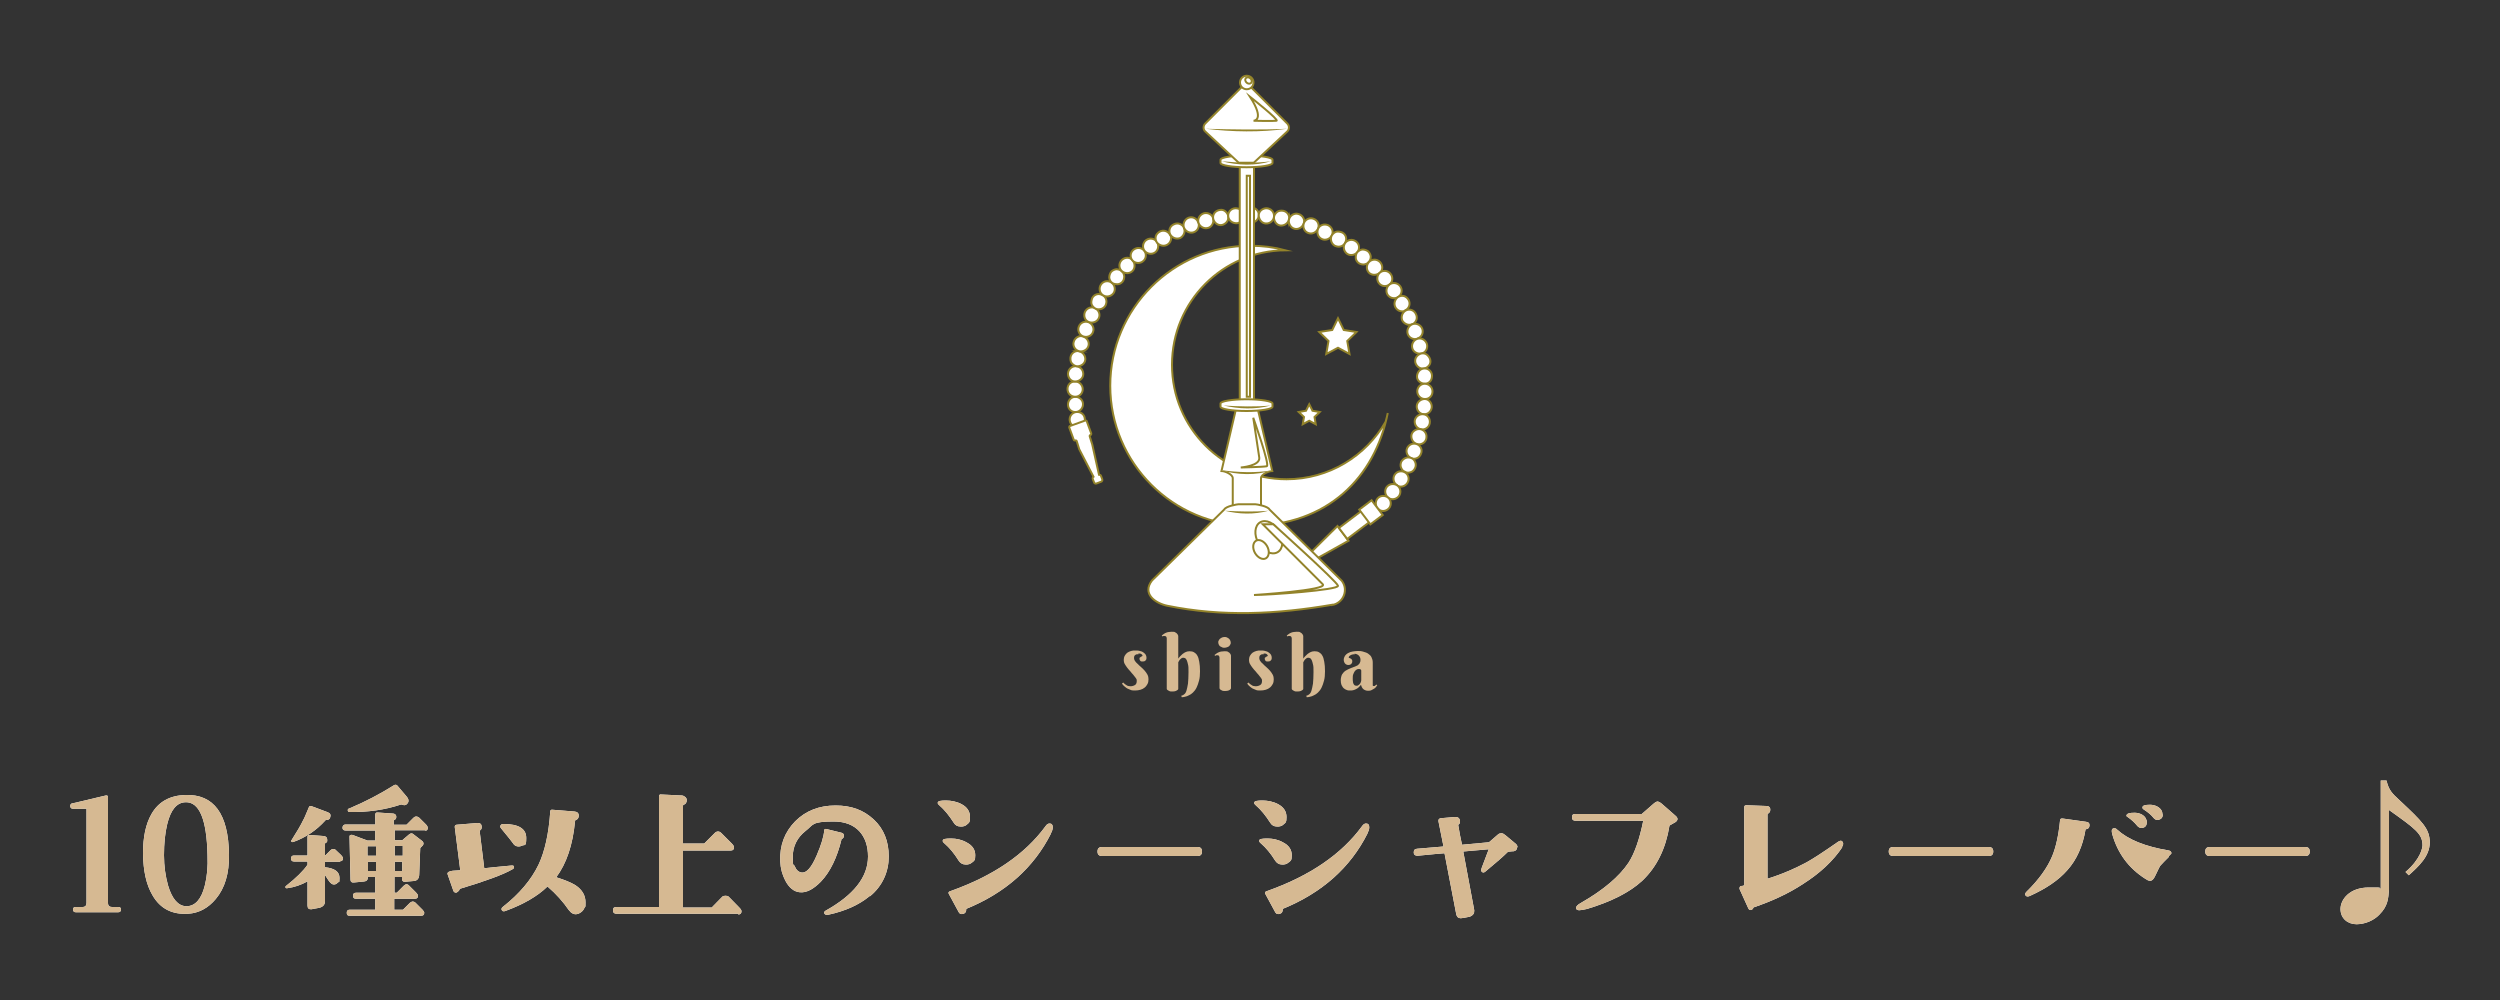 <?xml version="1.0" encoding="UTF-8"?> <svg xmlns="http://www.w3.org/2000/svg" id="_レイヤー_1" data-name="レイヤー_1" version="1.1" viewBox="0 0 1000 400"><rect x="0" y="0" width="1000" height="400" fill="#333333" stroke="none"/><defs><style> .st0 { fill: #d6b992; } .st1 { stroke: #93832a; stroke-miterlimit: 10; stroke-width: .8px; } .st1, .st2 { fill: #fff; } .st3 { fill: #93832a; } </style></defs><g><path class="st0" d="M455.4,261.7c-.2,0-.5,0-.7,0s-.4.2-.6.3c-.2.1-.3.3-.4.5,0,.2-.1.5-.1.7s.1.8.4,1.2.6.8,1.1,1.2c.4.4.9.9,1.4,1.3.5.5,1,.9,1.4,1.4.4.5.8,1,1.1,1.6s.4,1.2.4,1.8-.1,1.4-.4,1.9-.6,1-1.1,1.4c-.5.4-1,.7-1.7.9s-1.4.3-2.2.3-1.3,0-1.9-.3-1.1-.4-1.5-.7c-.4-.3-.8-.6-1.1-.9-.3-.3-.6-.6-.7-.9l.5-.4c.1.2.3.3.5.5.2.2.4.3.7.5.2.2.5.3.8.4.3,0,.6.1.9.1.7,0,1.3-.2,1.8-.5.5-.3.7-.9.7-1.6s-.1-.8-.4-1.2-.6-.8-1-1.3c-.4-.4-.8-.9-1.2-1.4-.4-.5-.9-.9-1.2-1.4-.4-.5-.7-1-1-1.5-.3-.5-.4-1.1-.4-1.6s.1-1.2.4-1.7.6-.9,1-1.2c.4-.3.9-.5,1.5-.7.6-.2,1.1-.2,1.7-.2s1.3,0,1.9.2c.6.1,1,.3,1.4.6s.7.6.9.9c.2.4.3.8.3,1.3s-.1.7-.4,1c-.3.3-.6.4-1.1.4s-.8,0-1-.3-.3-.4-.3-.8,0-.4.2-.5.2-.2.4-.3.2-.1.4-.2.2-.1.2-.2c0-.3-.2-.5-.5-.7-.3-.2-.7-.2-1.2-.2Z"></path><path class="st0" d="M471.4,263.3c.4-.5.8-1,1.3-1.4.2-.2.4-.4.6-.5.2-.2.5-.3.8-.5.3-.1.6-.2.8-.3.3,0,.6-.1.9-.1.7,0,1.3.1,1.8.4.5.3,1,.7,1.3,1.3.4.6.6,1.4.8,2.5.2,1,.3,2.3.3,3.8s-.1,2.7-.4,3.8-.6,2-1,2.8c-.4.8-.9,1.4-1.4,1.9s-1.1.9-1.6,1.1c-.5.3-1.1.5-1.6.6s-.9.2-1.3.2l-.2-.6c.5-.1.9-.3,1.2-.6.4-.3.7-.8.9-1.5.2-.7.4-1.6.6-2.8.1-1.2.2-2.7.2-4.5s0-2.3-.2-3.1-.3-1.3-.5-1.7c-.2-.4-.4-.7-.6-.8-.2-.1-.5-.2-.7-.2s-.6,0-.8.2c-.2.2-.4.3-.6.5s-.3.4-.4.6-.2.4-.3.5v10.1c0,.1,0,.3,0,.5,0,.2-.1.4-.3.5s-.4.3-.7.4c-.3.1-.7.2-1.3.2s-1,0-1.3-.2c-.3-.1-.5-.3-.7-.4s-.3-.3-.3-.5c0-.2,0-.3,0-.4v-19.6c0-.3,0-.5-.2-.8-.1-.2-.4-.3-.7-.3s-.3,0-.4,0c-.1,0-.3.1-.4.2l-.3-.4c.2-.2.5-.4.8-.6.3-.2.6-.4.9-.5.3-.1.7-.3,1.1-.3.4,0,.8-.1,1.2-.1.7,0,1.2,0,1.5.3.4.2.6.4.8.7s.3.5.3.8c0,.3,0,.5,0,.8v8.2Z"></path><path class="st0" d="M492.4,274.8c0,.1,0,.3,0,.5,0,.2-.2.4-.3.5s-.4.3-.7.4-.7.2-1.3.2-1,0-1.3-.2c-.3-.1-.5-.3-.7-.4-.2-.2-.2-.3-.3-.5,0-.2,0-.3,0-.4v-11.7c0-.3,0-.5-.2-.8s-.4-.3-.7-.3-.3,0-.4,0-.3.1-.4.3l-.3-.4c.2-.2.5-.4.8-.6.3-.2.6-.4.9-.5.3-.1.7-.3,1.1-.3s.8-.1,1.2-.1c.7,0,1.2,0,1.5.3.4.2.6.4.8.7s.3.5.3.8c0,.3,0,.6,0,.8v11.9ZM487.3,257c0-.3,0-.6.2-.8.1-.3.3-.5.5-.7.2-.2.5-.3.8-.5.3-.1.6-.2,1-.2s.7,0,1,.2c.3.1.6.3.8.5.2.2.4.4.5.7.1.3.2.5.2.8s0,.6-.2.8c-.1.3-.3.5-.5.7-.2.2-.5.3-.8.4-.3.1-.6.2-1,.2s-.7,0-1-.2c-.3-.1-.6-.3-.8-.4-.2-.2-.4-.4-.5-.7-.1-.3-.2-.5-.2-.8Z"></path><path class="st0" d="M505.5,261.7c-.2,0-.5,0-.7,0s-.4.2-.6.3c-.2.1-.3.3-.4.5,0,.2-.1.5-.1.7s.1.8.4,1.2.6.8,1.1,1.2c.4.4.9.9,1.4,1.3.5.5,1,.9,1.4,1.4.4.5.8,1,1.1,1.6s.4,1.2.4,1.8-.1,1.4-.4,1.9-.6,1-1.1,1.4c-.5.4-1,.7-1.7.9s-1.4.3-2.2.3-1.3,0-1.9-.3-1.1-.4-1.5-.7c-.4-.3-.8-.6-1.1-.9-.3-.3-.6-.6-.7-.9l.5-.4c.1.2.3.3.5.5.2.2.4.3.7.5.2.2.5.3.8.4.3,0,.6.1.9.1.7,0,1.3-.2,1.8-.5.5-.3.7-.9.7-1.6s-.1-.8-.4-1.2-.6-.8-1-1.3c-.4-.4-.8-.9-1.2-1.4-.4-.5-.9-.9-1.2-1.4-.4-.5-.7-1-1-1.5-.3-.5-.4-1.1-.4-1.6s.1-1.2.4-1.7.6-.9,1-1.2c.4-.3.9-.5,1.5-.7.6-.2,1.1-.2,1.7-.2s1.3,0,1.9.2c.6.1,1,.3,1.4.6s.7.6.9.9c.2.4.3.8.3,1.3s-.1.7-.4,1c-.3.3-.6.4-1.1.4s-.8,0-1-.3-.3-.4-.3-.8,0-.4.2-.5.2-.2.4-.3.2-.1.4-.2.2-.1.2-.2c0-.3-.2-.5-.5-.7-.3-.2-.7-.2-1.2-.2Z"></path><path class="st0" d="M521.4,263.3c.4-.5.8-1,1.3-1.4.2-.2.4-.4.6-.5.2-.2.5-.3.8-.5.3-.1.6-.2.8-.3.3,0,.6-.1.9-.1.7,0,1.3.1,1.8.4.5.3,1,.7,1.3,1.3.4.6.6,1.4.8,2.5.2,1,.3,2.3.3,3.8s-.1,2.7-.4,3.8-.6,2-1,2.8c-.4.8-.9,1.4-1.4,1.9s-1.1.9-1.6,1.1c-.5.3-1.1.5-1.6.6s-.9.2-1.3.2l-.2-.6c.5-.1.9-.3,1.2-.6.4-.3.7-.8.9-1.5.2-.7.4-1.6.6-2.8.1-1.2.2-2.7.2-4.5s0-2.3-.2-3.1-.3-1.3-.5-1.7c-.2-.4-.4-.7-.6-.8-.2-.1-.5-.2-.7-.2s-.6,0-.8.2c-.2.2-.4.3-.6.5s-.3.4-.4.6-.2.4-.3.5v10.1c0,.1,0,.3,0,.5,0,.2-.1.4-.3.5s-.4.3-.7.4c-.3.1-.7.2-1.3.2s-1,0-1.3-.2c-.3-.1-.5-.3-.7-.4s-.3-.3-.3-.5c0-.2,0-.3,0-.4v-19.6c0-.3,0-.5-.2-.8-.1-.2-.4-.3-.7-.3s-.3,0-.4,0c-.1,0-.3.1-.4.2l-.3-.4c.2-.2.5-.4.8-.6.3-.2.6-.4.9-.5.3-.1.7-.3,1.1-.3.4,0,.8-.1,1.2-.1.7,0,1.2,0,1.5.3.4.2.6.4.8.7s.3.5.3.8c0,.3,0,.5,0,.8v8.2Z"></path><path class="st0" d="M542,261.7c-.3,0-.7,0-1,.1-.3,0-.5.2-.8.3-.2.1-.4.3-.5.4s-.2.3-.2.4,0,.3.2.3c.2,0,.3.1.5.2s.4.2.5.4c.2.2.2.4.2.7s0,.4-.1.6-.2.3-.3.5c-.1.1-.3.2-.5.3-.2,0-.4.1-.6.1-.6,0-1-.2-1.4-.6-.3-.4-.5-.9-.5-1.5s.2-1.1.5-1.6c.3-.4.7-.8,1.3-1.1.5-.3,1.1-.5,1.8-.6.7-.1,1.3-.2,2-.2s1.5,0,2.3.3c.7.2,1.4.4,1.9.8.6.4,1,.8,1.3,1.4.3.6.5,1.3.5,2.1v8.6c0,0,0,.2,0,.3s0,.2,0,.3c0,0,.1.2.2.2,0,0,.2,0,.3,0s.4,0,.5-.2c.2-.1.3-.3.4-.4l.4.3c-.2.2-.3.4-.5.7-.2.3-.5.5-.8.7s-.7.4-1.1.6c-.4.2-.9.2-1.4.2s-1.2-.2-1.7-.6-.8-1-1-1.8c-.3.4-.7.8-1,1.1-.3.3-.7.5-1.1.7-.4.2-.7.3-1.1.4s-.7.1-1.1.1-1,0-1.4-.2c-.5-.2-.9-.4-1.2-.7-.4-.3-.6-.8-.9-1.3-.2-.5-.3-1.2-.3-1.9s.2-1.7.5-2.3c.4-.6.8-1.1,1.4-1.5s1.3-.7,2-1c.8-.3,1.5-.6,2.3-.9.6-.2,1-.6,1.3-1,.3-.5.4-.9.4-1.4,0-.7-.2-1.3-.7-1.8-.4-.4-1-.7-1.8-.7ZM544.5,268.4c0-.3,0-.4-.2-.6-.2-.1-.4-.2-.6-.2s-.7,0-1,.2c-.3.2-.6.4-.8.7-.2.3-.4.7-.6,1.2s-.2,1-.2,1.6,0,1.1.1,1.5c0,.4.2.7.3.9s.3.4.5.5c.2,0,.4.1.6.1s.5,0,.7-.2c.2-.1.4-.3.6-.5.2-.2.3-.4.4-.7.1-.3.2-.5.2-.8v-3.7Z"></path></g><g><g><path class="st2" d="M47.3,364.9h-17c-.7,0-1.1-.4-1.1-1.1s.4-1,1.1-1h2.7c1.1,0,1.6-.6,1.6-1.6v-37.7h-5.4c-.7,0-1.1-.4-1.1-1.1s.4-1.1,1.1-1.1l13.1-3.1c.6-.1.9.1.9.7v42.3c0,1.1.6,1.6,1.6,1.6h2.5c.7,0,1.1.3,1.1,1s-.4,1.1-1.1,1.1Z"></path><path class="st2" d="M86.3,359.6c-3,3.6-6.7,5.6-11,5.9-6.4.4-11.2-2-14.3-7.4-2.5-4.2-3.7-9.8-3.8-16.7,0-6.6,1.1-11.8,3.4-15.8,2.8-4.9,7.3-7.4,13.5-7.6,11.4-.4,17.3,7.5,17.5,23.9.1,7.4-1.6,13.3-5.3,17.7ZM74.2,320.9c-3.5.1-5.9,3-7.3,8.7-.9,3.7-1.3,7.8-1.3,12.5,0,4.4.6,8.4,1.6,12,1.6,5.5,4.1,8.3,7.3,8.4,3.5,0,6-2.7,7.4-8.2.9-3.5,1.3-7.6,1.1-12.2-.3-14.4-3.3-21.5-8.9-21.2Z"></path><path class="st2" d="M136.1,344.7h-6.1v2.2c3.9.4,5.8,1.8,5.8,4.3s-.3,1.3-.7,1.8c-.4.6-1,.8-1.6.8s-1.3-.5-2-1.5c-.4-.5-.8-1.3-1.5-2.3v10.4c0,1.5-.8,2.3-2.2,2.7l-3.2.6c-1.1.1-1.6-.4-1.6-1.5v-9.7c-2.5,1.5-5.3,2.4-8.2,2.8-.3,0-.5,0-.6-.3-.1-.3,0-.5.3-.7,3.9-3.1,6.8-5.9,8.5-8.4v-1.3h-5.4c-.8,0-1.2-.4-1.2-1.2s.4-1.2,1.2-1.2h5.4v-7.4c0-.6.3-.8.8-.8l5.5.4c1.1.1,1.6.6,1.6,1.6s-.2.9-.6,1.1c-.2.1-.3.3-.3.4v4.6h.2l2-2c.4-.4.8-.5,1.1-.5s.8.1,1.1.5l2.1,2c.4.4.7.9.7,1.2,0,.8-.4,1.2-1.2,1.2ZM130.5,328c-.2,0-.3,0-.4.2-3.5,3.9-7.8,6.8-12.8,8.6-.5.1-.8,0-.8-.4s0-.2.1-.3c2.1-3.3,3.7-6,4.7-8.1.4-.6,1.1-2.4,2.3-5.2.1-.4.5-.4,1.1-.3l6.4,2.4c1,.4,1.3,1,1,2-.2.8-.8,1.1-1.6,1.1ZM170.3,332.1h-12.4v4h3l2.7-2.3c.7-.6,1.3-.6,1.9,0l3.5,2.7c.3.3.4.6.4.9s-.1.6-.4.9l-.9.9-.4,10.4c0,1.8-.8,2.7-2.2,2.8l-3.4.3c-.4,0-.8,0-1-.3-.3-.3-.3-.6-.3-1v-.6h-3v6.3h.9l2.8-2.8c.4-.4.8-.6,1.1-.6s.8.2,1.1.6l2.8,2.8c.4.4.7.9.7,1.2,0,.8-.4,1.2-1.3,1.2h-8.2v4.4h3.5l2.8-2.8c.4-.3.8-.5,1.1-.5s.8.2,1.1.5l2.8,2.8c.4.4.7.9.7,1.2,0,.8-.4,1.2-1.3,1.2h-28.6c-.8,0-1.1-.4-1.1-1.2s.4-1.2,1.1-1.2h10.3v-4.4h-7.7c-.8,0-1.2-.4-1.2-1.2s.4-1.2,1.2-1.2h7.7v-6.3h-3v.4c0,.8-.5,1.3-1.5,1.4l-4.1.4c-.8.1-1.3-.3-1.3-1.1l-.4-17.3c0-.3.1-.5.4-.6.3-.1.6-.1.9,0l5.8,2.2h3.2v-4h-11.9c-.8,0-1.2-.4-1.2-1.1s.4-1.3,1.2-1.3h11.9v-3.9c0-.6.3-1,.9-.9l5.9.4c1.1,0,1.7.6,1.6,1.5,0,.5-.3.9-.8,1.1-.1,0-.2.2-.2.4v1.5h5.1l2.8-2.8c.3-.3.7-.5,1.1-.5s.8.2,1.2.5l2.8,2.8c.4.4.6.9.6,1.3,0,.8-.4,1.1-1.2,1.1ZM160.8,321.8c0,0-.3,0-.4,0-6.6,2.2-13.4,3.1-20.4,3-.6,0-.9-.2-.9-.7s.2-.6.6-.7c6.4-2.7,12.3-5.8,17.7-9.2.6-.4,1.1-.4,1.5,0l3.9,4.6c.6.8.8,1.5.4,2.3-.6.9-1.3,1.2-2.3.8ZM147,338.4v3.9h3.4v-3.8h-3.4ZM147.2,344.7v3.7h3.2v-3.7h-3.2ZM157.9,338.4v3.9h3.2v-3.9c0,0-3.2,0-3.2,0ZM157.9,344.7v3.7h3v-3.7c.1,0-3,0-3,0Z"></path><path class="st2" d="M183.9,355.8c-.2.4-.6.8-1.2,1.2-.8.2-1.3-.2-1.5-1.1l-2.2-6.3c-.1-.7.6-1.1,2.1-1.3.5,0,1.5-.1,3-.2l-2.2-17.3c0-.6.2-.8.7-.9l8.4-.7c1.1,0,1.6.4,1.7,1.5,0,.5-.1,1-.5,1.3-.3.2-.3.4-.3.7l1.8,14.6c1.8-.2,5.4-.6,11-1.1.6,0,.9.1.9.6s-.2.7-.6.9c-3.8,2.2-11,4.8-21.3,7.9ZM208.7,338.3c-.4.2-.8.3-1.2.3-1,0-1.8-.4-2.3-1.3-.4-.6-2-2.6-4.8-6-.2-.3-.3-.4-.3-.6,0-.7.4-1.1,1.3-1.1,6.1,0,9.1,1.9,9.1,5.6s-.6,2.5-1.8,3.1ZM227.5,364c-2.2-3.2-5-6.4-8.5-9.4-4,3.9-9.6,7.1-16.6,9.7-.7.3-1.2.3-1.5,0-.5-.5-.4-1.1.3-1.6,6.6-5.2,11.3-10.8,14.2-16.8,2.5-5.3,4.1-12.4,4.7-21.3,0-.5.3-.8.9-.7l8.7.7c1.2.1,1.8.6,1.8,1.7,0,.8-.4,1.4-1.1,1.7-.3,0-.4.3-.4.6-.9,9.4-3.4,16.8-7.5,22.3,3.5,1.1,6.1,2.2,7.7,3.2,2.7,1.8,4,4.1,4,6.8s-.1,1.5-.4,2.2-.7,1.3-1.4,1.8c-.7.5-1.4.8-2.2.8s-1.8-.5-2.5-1.5Z"></path><path class="st2" d="M295.3,365.5h-48.7c-.9,0-1.4-.4-1.4-1.4s.5-1.3,1.4-1.3h17v-44.2c0-.6.3-.9.8-.8l8.4.4c.4,0,.9.3,1.3.6.4.3.6.8.6,1.2,0,1-.4,1.6-1.2,1.9-.2,0-.3.2-.3.4v15.1h8.5l4.2-4.2c.4-.4.8-.6,1.3-.6s.9.2,1.3.6l4.2,4.2c.6.6.9,1.1.9,1.5,0,.9-.4,1.3-1.3,1.3h-19.1v22.8h11.5l4.2-4.3c.3-.3.8-.4,1.3-.4s1,.1,1.3.4l4.2,4.3c.6.6.9,1.1.9,1.5,0,.8-.4,1.3-1.3,1.3Z"></path><path class="st2" d="M347.9,358.4c-4.2,3.5-9.7,6-16.6,7.5-.8.1-1.2,0-1.5-.4-.3-.5-.1-.9.4-1.2,11.3-6.3,17-13.5,17-21.7s-4.6-14-13.7-14-8,1.3-11.3,3.8c-3.4,2.7-5.1,6.2-5.1,10.4s.3,2.6.8,3.7c.6,1.5,1.5,2.3,2.7,2.5,2,.3,4-2,6.1-6.9,1.8-4.2,2.8-7.5,3-10,0-.4.3-.6.8-.5l6.1,1.5c.8.2,1.1.7.9,1.5,0,.4-.3.8-.8,1-.1,0-.1,0-.1.2-1.8,7.3-4.5,12.9-8.2,16.8-3,3.1-5.9,4.6-8.5,4.3-2.3-.2-4.3-1.8-5.8-4.7-1.2-2.3-1.9-4.9-2-7.6-.3-6.5,1.8-11.8,6-16.1,4.2-4.2,9.6-6.3,16.1-6.3s11.3,1.9,15.3,5.6,6,8.7,6,14.8-2.5,11.8-7.5,15.9Z"></path><path class="st2" d="M386.9,329.7c-.7.7-1.6,1-2.8.9-1.1,0-2-.5-2.6-1.5-1.8-2.8-3.7-5.2-5.8-7-.5-.4-.7-.8-.6-1.1.1-.6,1.2-.8,3.3-.8s4.5.5,6.3,1.5c2.2,1.2,3.3,2.9,3.3,5.1s-.3,2.2-1,2.8ZM388.9,344.9c-.7.7-1.6,1-2.8.9-1.1,0-2-.6-2.6-1.5-1.8-2.9-3.7-5.2-5.8-7-.5-.4-.7-.8-.6-1.1,0-.6,1.1-.8,3.3-.8s4.4.5,6.3,1.6c2.3,1.2,3.4,2.9,3.4,5.1s-.4,2.1-1.1,2.8ZM420.4,333.4c-6.9,13.7-18.2,23.7-33.8,30.1-.1,0-.2.1-.1.3,0,.9-.4,1.5-1.1,1.7-.9.3-1.5.1-1.9-.6l-3.9-7.2c-.4-.6-.2-1,.4-1.2,17.3-6.1,30-14.8,38.2-26,.5-.8,1.1-1.1,1.6-1.1.9,0,1.3.5,1.3,1.5s-.3,1.5-.7,2.4Z"></path><path class="st2" d="M479,342.4h-38.2c-1.2,0-1.8-.6-1.8-1.8s.6-1.8,1.8-1.8h38.2c1.2,0,1.8.6,1.8,1.8s-.6,1.8-1.8,1.8Z"></path><path class="st2" d="M513.5,329.7c-.7.7-1.6,1-2.8.9-1.1,0-2-.5-2.6-1.5-1.8-2.8-3.7-5.2-5.8-7-.5-.4-.7-.8-.6-1.1.1-.6,1.2-.8,3.3-.8s4.5.5,6.3,1.5c2.2,1.2,3.3,2.9,3.3,5.1s-.3,2.2-1,2.8ZM515.5,344.9c-.7.7-1.6,1-2.8.9-1.1,0-2-.6-2.6-1.5-1.8-2.9-3.7-5.2-5.8-7-.5-.4-.7-.8-.6-1.1,0-.6,1.1-.8,3.3-.8s4.4.5,6.3,1.6c2.3,1.2,3.4,2.9,3.4,5.1s-.4,2.1-1.1,2.8ZM547,333.4c-6.9,13.7-18.2,23.7-33.8,30.1-.1,0-.2.1-.1.3,0,.9-.4,1.5-1.1,1.7-.9.3-1.5.1-1.9-.6l-3.9-7.2c-.4-.6-.2-1,.4-1.2,17.3-6.1,30-14.8,38.2-26,.5-.8,1.1-1.1,1.6-1.1.9,0,1.3.5,1.3,1.5s-.3,1.5-.7,2.4Z"></path><path class="st2" d="M606.8,339c0,.8-.4,1.3-1.3,1.5,0,0-.9,0-2.3.2-1.8,1.8-4.8,4.4-8.9,7.8-.6.6-1.1.6-1.5.3-.4-.3-.4-.9-.1-1.7,1.1-2.8,2-5.3,2.8-7.4l-10.2.9,4.4,23.5c0,.6,0,1.1-.4,1.6-.4.5-.9.8-1.5,1-1.9.4-3.1.6-3.5.6-1,0-1.6-.6-1.8-1.6l-4.7-24.4c-1.3.1-4.9.4-10.8,1-.9,0-1.5-.4-1.5-1.3,0-.9.3-1.4,1.3-1.5l10.6-.9c-.1-.4-.8-3.8-2-10-.1-.8.1-1.1.8-1.3,3.4-.3,5.3-.5,5.7-.5,1.2-.1,1.9.4,2.1,1.5,0,.8-.1,1.3-.6,1.5-.1.1-.1.2-.1.3.4,2.5.9,5.1,1.5,7.8l10.8-1,3.7-3.2c.4-.3.8-.4,1.3-.4s1,.3,1.6.8l4.2,3.5c.4.4.6.8.6,1.3Z"></path><path class="st2" d="M671,327.5c0,.6-.3,1-.9,1.4l-2.3,1.3c-1.5,9.3-5.1,16.6-10.9,22.1-5,4.6-12.4,8.4-22.2,11.3-1.3.3-2.3.5-3,.5s-1.3-.3-1.3-.9.6-1.3,1.9-2c9.1-5.2,15.4-10.6,19.1-16.1,2.4-3.7,4.4-9.4,5.9-16.8h-27.1c-.9,0-1.4-.4-1.4-1.4s.4-1.3,1.4-1.3h26.5l4.7-4.1c.7-.6,1.3-.9,1.6-.9s1,.3,1.6.8l5.6,4.9c.5.4.8.9.8,1.3Z"></path><path class="st2" d="M736.9,338.9c-3.6,5.4-8.8,10.3-15.7,14.7-5.8,3.8-12.3,6.8-19.6,9.3-.2,0-.3.1-.3.3-.1.4-.4.6-.7.7-.6.3-1,0-1.3-.6l-3.4-7.5c-.1-.2-.1-.4-.1-.5,0-.4.2-.8.6-.9.3,0,.7,0,1.3-.3v-31.2c0-.6.3-.8.9-.8l8,.3c1,0,1.6.6,1.5,1.6,0,.6-.3,1.1-.8,1.4-.1,0-.3.3-.3.4v25.7c5.8-1.8,11-4.1,15.7-6.6,3-1.7,7.1-4.4,12.4-8.1.8-.6,1.5-.7,1.9-.1.4.5.4,1.2-.2,2.1Z"></path><path class="st2" d="M795.5,342.4h-38.2c-1.2,0-1.8-.6-1.8-1.8s.6-1.8,1.8-1.8h38.2c1.2,0,1.8.6,1.8,1.8s-.6,1.8-1.8,1.8Z"></path><path class="st2" d="M834.5,331.6c-.2,0-.3.1-.3.3-1.1,6.5-3.5,12-7.3,16.2-3.4,3.9-8.4,7.3-14.8,10.2-.8.4-1.4.4-1.8,0-.4-.5-.3-1,.3-1.6,5-4.9,8.4-9.7,10.3-14.3,1.4-3.4,2.5-8.1,3.1-14.1,0-.7.4-1,1-.9l9.3,1.3c1.1.1,1.6.6,1.5,1.6-.1.8-.6,1.3-1.3,1.4ZM867.6,342.7c-1.5,1.5-2.6,2.6-3.4,3.5-.3.3-.9,1.6-1.9,3.7-.7,1.6-1.4,2.4-2.2,2.4s-1.2-.3-2-.8c-6.6-4.2-11-10.1-13.2-17.8-.1-.5-.2-.9-.2-1.3,0-.7.3-1.1,1-1.1s.7.2,1.1.5c4.5,4.1,11.3,6.8,20.7,8.4.7.1,1,.5,1.1,1.1,0,.1-.4.5-1.1,1.2ZM858.7,329c0,1.3-.7,2.1-2.1,2.2-.6,0-1.3-.3-1.9-1.1-.9-1.1-2.1-2.2-3.5-3.2-.4-.2-.7-.4-.6-.8.2-.7,1.2-1,3.2-1s4.1.9,4.7,2.7c.2.4.3.8.3,1.2ZM865.1,325.8c0,1.3-.7,2-2.1,2.2-.6,0-1.2-.3-1.8-1.1-.8-1-2-2-3.7-3.1-.4-.3-.6-.5-.5-.9,0-.7,1.1-1,3-1s4.1.9,4.8,2.7c.1.4.2.8.2,1.2Z"></path><path class="st2" d="M922.1,342.4h-38.2c-1.2,0-1.8-.6-1.8-1.8s.6-1.8,1.8-1.8h38.2c1.2,0,1.8.6,1.8,1.8s-.6,1.8-1.8,1.8Z"></path><path class="st2" d="M952.3,312.2h2.3c.9,3.9,2.3,5.2,5.1,7.8,9.3,8.7,12.2,11.5,12.2,17s-4.5,9.6-8.4,13.1l-1.3-1.3c6.3-5.4,6.8-10,6.8-10.7,0-4.6-3-6.7-13.4-14.1v31.8c-.3,3.7-.4,6.6-3.9,10.1-3.4,3.5-7.9,3.8-9,3.8-3.6,0-6.5-2.3-6.5-6.1s3.6-8.6,11.3-8.6,2.5.1,4.8.5v-43.2Z"></path></g><g><path class="st0" d="M47.3,364.9h-17c-.7,0-1.1-.4-1.1-1.1s.4-1,1.1-1h2.7c1.1,0,1.6-.6,1.6-1.6v-37.7h-5.4c-.7,0-1.1-.4-1.1-1.1s.4-1.1,1.1-1.1l13.1-3.1c.6-.1.9.1.9.7v42.3c0,1.1.6,1.6,1.6,1.6h2.5c.7,0,1.1.3,1.1,1s-.4,1.1-1.1,1.1Z"></path><path class="st0" d="M86.3,359.6c-3,3.6-6.7,5.6-11,5.9-6.4.4-11.2-2-14.3-7.4-2.5-4.2-3.7-9.8-3.8-16.7,0-6.6,1.1-11.8,3.4-15.8,2.8-4.9,7.3-7.4,13.5-7.6,11.4-.4,17.3,7.5,17.5,23.9.1,7.4-1.6,13.3-5.3,17.7ZM74.2,320.9c-3.5.1-5.9,3-7.3,8.7-.9,3.7-1.3,7.8-1.3,12.5,0,4.4.6,8.4,1.6,12,1.6,5.5,4.1,8.3,7.3,8.4,3.5,0,6-2.7,7.4-8.2.9-3.5,1.3-7.6,1.1-12.2-.3-14.4-3.3-21.5-8.9-21.2Z"></path><path class="st0" d="M136.1,344.7h-6.1v2.2c3.9.4,5.8,1.8,5.8,4.3s-.3,1.3-.7,1.8c-.4.6-1,.8-1.6.8s-1.3-.5-2-1.5c-.4-.5-.8-1.3-1.5-2.3v10.4c0,1.5-.8,2.3-2.2,2.7l-3.2.6c-1.1.1-1.6-.4-1.6-1.5v-9.7c-2.5,1.5-5.3,2.4-8.2,2.8-.3,0-.5,0-.6-.3-.1-.3,0-.5.3-.7,3.9-3.1,6.8-5.9,8.5-8.4v-1.3h-5.4c-.8,0-1.2-.4-1.2-1.2s.4-1.2,1.2-1.2h5.4v-7.4c0-.6.3-.8.8-.8l5.5.4c1.1.1,1.6.6,1.6,1.6s-.2.9-.6,1.1c-.2.1-.3.3-.3.4v4.6h.2l2-2c.4-.4.8-.5,1.1-.5s.8.1,1.1.5l2.1,2c.4.4.7.9.7,1.2,0,.8-.4,1.2-1.2,1.2ZM130.5,328c-.2,0-.3,0-.4.2-3.5,3.9-7.8,6.8-12.8,8.6-.5.1-.8,0-.8-.4s0-.2.1-.3c2.1-3.3,3.7-6,4.7-8.1.4-.6,1.1-2.4,2.3-5.2.1-.4.5-.4,1.1-.3l6.4,2.4c1,.4,1.3,1,1,2-.2.8-.8,1.1-1.6,1.1ZM170.3,332.1h-12.4v4h3l2.7-2.3c.7-.6,1.3-.6,1.9,0l3.5,2.7c.3.3.4.6.4.9s-.1.6-.4.9l-.9.9-.4,10.4c0,1.8-.8,2.7-2.2,2.8l-3.4.3c-.4,0-.8,0-1-.3-.3-.3-.3-.6-.3-1v-.6h-3v6.3h.9l2.8-2.8c.4-.4.8-.6,1.1-.6s.8.2,1.1.6l2.8,2.8c.4.4.7.9.7,1.2,0,.8-.4,1.2-1.3,1.2h-8.2v4.4h3.5l2.8-2.8c.4-.3.8-.5,1.1-.5s.8.2,1.1.5l2.8,2.8c.4.4.7.9.7,1.2,0,.8-.4,1.2-1.3,1.2h-28.6c-.8,0-1.1-.4-1.1-1.2s.4-1.2,1.1-1.2h10.3v-4.4h-7.7c-.8,0-1.2-.4-1.2-1.2s.4-1.2,1.2-1.2h7.7v-6.3h-3v.4c0,.8-.5,1.3-1.5,1.4l-4.1.4c-.8.1-1.3-.3-1.3-1.1l-.4-17.3c0-.3.1-.5.4-.6.3-.1.6-.1.9,0l5.8,2.2h3.2v-4h-11.9c-.8,0-1.2-.4-1.2-1.1s.4-1.3,1.2-1.3h11.9v-3.9c0-.6.3-1,.9-.9l5.9.4c1.1,0,1.7.6,1.6,1.5,0,.5-.3.9-.8,1.1-.1,0-.2.2-.2.4v1.5h5.1l2.8-2.8c.3-.3.7-.5,1.1-.5s.8.2,1.2.5l2.8,2.8c.4.4.6.9.6,1.3,0,.8-.4,1.1-1.2,1.1ZM160.8,321.8c0,0-.3,0-.4,0-6.6,2.2-13.4,3.1-20.4,3-.6,0-.9-.2-.9-.7s.2-.6.6-.7c6.4-2.7,12.3-5.8,17.7-9.2.6-.4,1.1-.4,1.5,0l3.9,4.6c.6.8.8,1.5.4,2.3-.6.9-1.3,1.2-2.3.8ZM147,338.4v3.9h3.4v-3.8h-3.4ZM147.2,344.7v3.7h3.2v-3.7h-3.2ZM157.9,338.4v3.9h3.2v-3.9c0,0-3.2,0-3.2,0ZM157.9,344.7v3.7h3v-3.7c.1,0-3,0-3,0Z"></path><path class="st0" d="M183.9,355.8c-.2.4-.6.8-1.2,1.2-.8.2-1.3-.2-1.5-1.1l-2.2-6.3c-.1-.7.6-1.1,2.1-1.3.5,0,1.5-.1,3-.2l-2.2-17.3c0-.6.2-.8.7-.9l8.4-.7c1.1,0,1.6.4,1.7,1.5,0,.5-.1,1-.5,1.3-.3.2-.3.4-.3.7l1.8,14.6c1.8-.2,5.4-.6,11-1.1.6,0,.9.1.9.6s-.2.7-.6.9c-3.8,2.2-11,4.8-21.3,7.9ZM208.7,338.3c-.4.2-.8.3-1.2.3-1,0-1.8-.4-2.3-1.3-.4-.6-2-2.6-4.8-6-.2-.3-.3-.4-.3-.6,0-.7.4-1.1,1.3-1.1,6.1,0,9.1,1.9,9.1,5.6s-.6,2.5-1.8,3.1ZM227.5,364c-2.2-3.2-5-6.4-8.5-9.4-4,3.9-9.6,7.1-16.6,9.7-.7.3-1.2.3-1.5,0-.5-.5-.4-1.1.3-1.6,6.6-5.2,11.3-10.8,14.2-16.8,2.5-5.3,4.1-12.4,4.7-21.3,0-.5.3-.8.9-.7l8.7.7c1.2.1,1.8.6,1.8,1.7,0,.8-.4,1.4-1.1,1.7-.3,0-.4.3-.4.6-.9,9.4-3.4,16.8-7.5,22.3,3.5,1.1,6.1,2.2,7.7,3.2,2.7,1.8,4,4.1,4,6.8s-.1,1.5-.4,2.2-.7,1.3-1.4,1.8c-.7.5-1.4.8-2.2.8s-1.8-.5-2.5-1.5Z"></path><path class="st0" d="M295.3,365.5h-48.7c-.9,0-1.4-.4-1.4-1.4s.5-1.3,1.4-1.3h17v-44.2c0-.6.3-.9.8-.8l8.4.4c.4,0,.9.3,1.3.6.4.3.6.8.6,1.2,0,1-.4,1.6-1.2,1.9-.2,0-.3.2-.3.4v15.1h8.5l4.2-4.2c.4-.4.8-.6,1.3-.6s.9.2,1.3.6l4.2,4.2c.6.6.9,1.1.9,1.5,0,.9-.4,1.3-1.3,1.3h-19.1v22.8h11.5l4.2-4.3c.3-.3.8-.4,1.3-.4s1,.1,1.3.4l4.2,4.3c.6.6.9,1.1.9,1.5,0,.8-.4,1.3-1.3,1.3Z"></path><path class="st0" d="M347.9,358.4c-4.2,3.5-9.7,6-16.6,7.5-.8.1-1.2,0-1.5-.4-.3-.5-.1-.9.4-1.2,11.3-6.3,17-13.5,17-21.7s-4.6-14-13.7-14-8,1.3-11.3,3.8c-3.4,2.7-5.1,6.2-5.1,10.4s.3,2.6.8,3.7c.6,1.5,1.5,2.3,2.7,2.5,2,.3,4-2,6.1-6.9,1.8-4.2,2.8-7.5,3-10,0-.4.3-.6.8-.5l6.1,1.5c.8.2,1.1.7.9,1.5,0,.4-.3.8-.8,1-.1,0-.1,0-.1.2-1.8,7.3-4.5,12.9-8.2,16.8-3,3.1-5.9,4.6-8.5,4.3-2.3-.2-4.3-1.8-5.8-4.7-1.2-2.3-1.9-4.9-2-7.6-.3-6.5,1.8-11.8,6-16.1,4.2-4.2,9.6-6.3,16.1-6.3s11.3,1.9,15.3,5.6,6,8.7,6,14.8-2.5,11.8-7.5,15.9Z"></path><path class="st0" d="M386.9,329.7c-.7.7-1.6,1-2.8.9-1.1,0-2-.5-2.6-1.5-1.8-2.8-3.7-5.2-5.8-7-.5-.4-.7-.8-.6-1.1.1-.6,1.2-.8,3.3-.8s4.5.5,6.3,1.5c2.2,1.2,3.3,2.9,3.3,5.1s-.3,2.2-1,2.8ZM388.9,344.9c-.7.7-1.6,1-2.8.9-1.1,0-2-.6-2.6-1.5-1.8-2.9-3.7-5.2-5.8-7-.5-.4-.7-.8-.6-1.1,0-.6,1.1-.8,3.3-.8s4.4.5,6.3,1.6c2.3,1.2,3.4,2.9,3.4,5.1s-.4,2.1-1.1,2.8ZM420.4,333.4c-6.9,13.7-18.2,23.7-33.8,30.1-.1,0-.2.1-.1.3,0,.9-.4,1.5-1.1,1.7-.9.3-1.5.1-1.9-.6l-3.9-7.2c-.4-.6-.2-1,.4-1.2,17.3-6.1,30-14.8,38.2-26,.5-.8,1.1-1.1,1.6-1.1.9,0,1.3.5,1.3,1.5s-.3,1.5-.7,2.4Z"></path><path class="st0" d="M479,342.4h-38.2c-1.2,0-1.8-.6-1.8-1.8s.6-1.8,1.8-1.8h38.2c1.2,0,1.8.6,1.8,1.8s-.6,1.8-1.8,1.8Z"></path><path class="st0" d="M513.5,329.7c-.7.7-1.6,1-2.8.9-1.1,0-2-.5-2.6-1.5-1.8-2.8-3.7-5.2-5.8-7-.5-.4-.7-.8-.6-1.1.1-.6,1.2-.8,3.3-.8s4.5.5,6.3,1.5c2.2,1.2,3.3,2.9,3.3,5.1s-.3,2.2-1,2.8ZM515.5,344.9c-.7.7-1.6,1-2.8.9-1.1,0-2-.6-2.6-1.5-1.8-2.9-3.7-5.2-5.8-7-.5-.4-.7-.8-.6-1.1,0-.6,1.1-.8,3.3-.8s4.4.5,6.3,1.6c2.3,1.2,3.4,2.9,3.4,5.1s-.4,2.1-1.1,2.8ZM547,333.4c-6.9,13.7-18.2,23.7-33.8,30.1-.1,0-.2.1-.1.3,0,.9-.4,1.5-1.1,1.7-.9.3-1.5.1-1.9-.6l-3.9-7.2c-.4-.6-.2-1,.4-1.2,17.3-6.1,30-14.8,38.2-26,.5-.8,1.1-1.1,1.6-1.1.9,0,1.3.5,1.3,1.5s-.3,1.5-.7,2.4Z"></path><path class="st0" d="M606.8,339c0,.8-.4,1.3-1.3,1.5,0,0-.9,0-2.3.2-1.8,1.8-4.8,4.4-8.9,7.8-.6.6-1.1.6-1.5.3-.4-.3-.4-.9-.1-1.7,1.1-2.8,2-5.3,2.8-7.4l-10.2.9,4.4,23.5c0,.6,0,1.1-.4,1.6-.4.5-.9.8-1.5,1-1.9.4-3.1.6-3.5.6-1,0-1.6-.6-1.8-1.6l-4.7-24.4c-1.3.1-4.9.4-10.8,1-.9,0-1.5-.4-1.5-1.3,0-.9.3-1.4,1.3-1.5l10.6-.9c-.1-.4-.8-3.8-2-10-.1-.8.1-1.1.8-1.3,3.4-.3,5.3-.5,5.7-.5,1.2-.1,1.9.4,2.1,1.5,0,.8-.1,1.3-.6,1.5-.1.1-.1.2-.1.3.4,2.5.9,5.1,1.5,7.8l10.8-1,3.7-3.2c.4-.3.8-.4,1.3-.4s1,.3,1.6.8l4.2,3.5c.4.4.6.8.6,1.3Z"></path><path class="st0" d="M671,327.5c0,.6-.3,1-.9,1.4l-2.3,1.3c-1.5,9.3-5.1,16.6-10.9,22.1-5,4.6-12.4,8.4-22.2,11.3-1.3.3-2.3.5-3,.5s-1.3-.3-1.3-.9.6-1.3,1.9-2c9.1-5.2,15.4-10.6,19.1-16.1,2.4-3.7,4.4-9.4,5.9-16.8h-27.1c-.9,0-1.4-.4-1.4-1.4s.4-1.3,1.4-1.3h26.5l4.7-4.1c.7-.6,1.3-.9,1.6-.9s1,.3,1.6.8l5.6,4.9c.5.4.8.9.8,1.3Z"></path><path class="st0" d="M736.9,338.9c-3.6,5.4-8.8,10.3-15.7,14.7-5.8,3.8-12.3,6.8-19.6,9.3-.2,0-.3.1-.3.3-.1.4-.4.6-.7.7-.6.3-1,0-1.3-.6l-3.4-7.5c-.1-.2-.1-.4-.1-.5,0-.4.2-.8.6-.9.3,0,.7,0,1.3-.3v-31.2c0-.6.3-.8.9-.8l8,.3c1,0,1.6.6,1.5,1.6,0,.6-.3,1.1-.8,1.4-.1,0-.3.3-.3.4v25.7c5.8-1.8,11-4.1,15.7-6.6,3-1.7,7.1-4.4,12.4-8.1.8-.6,1.5-.7,1.9-.1.4.5.4,1.2-.2,2.1Z"></path><path class="st0" d="M795.5,342.4h-38.2c-1.2,0-1.8-.6-1.8-1.8s.6-1.8,1.8-1.8h38.2c1.2,0,1.8.6,1.8,1.8s-.6,1.8-1.8,1.8Z"></path><path class="st0" d="M834.5,331.6c-.2,0-.3.1-.3.3-1.1,6.5-3.5,12-7.3,16.2-3.4,3.9-8.4,7.3-14.8,10.2-.8.4-1.4.4-1.8,0-.4-.5-.3-1,.3-1.6,5-4.9,8.4-9.7,10.3-14.3,1.4-3.4,2.5-8.1,3.1-14.1,0-.7.4-1,1-.9l9.3,1.3c1.1.1,1.6.6,1.5,1.6-.1.8-.6,1.3-1.3,1.4ZM867.6,342.7c-1.5,1.5-2.6,2.6-3.4,3.5-.3.3-.9,1.6-1.9,3.7-.7,1.6-1.4,2.4-2.2,2.4s-1.2-.3-2-.8c-6.6-4.2-11-10.1-13.2-17.8-.1-.5-.2-.9-.2-1.3,0-.7.3-1.1,1-1.1s.7.2,1.1.5c4.5,4.1,11.3,6.8,20.7,8.4.7.1,1,.5,1.1,1.1,0,.1-.4.5-1.1,1.2ZM858.7,329c0,1.3-.7,2.1-2.1,2.2-.6,0-1.3-.3-1.9-1.1-.9-1.1-2.1-2.2-3.5-3.2-.4-.2-.7-.4-.6-.8.2-.7,1.2-1,3.2-1s4.1.9,4.7,2.7c.2.4.3.8.3,1.2ZM865.1,325.8c0,1.3-.7,2-2.1,2.2-.6,0-1.2-.3-1.8-1.1-.8-1-2-2-3.7-3.1-.4-.3-.6-.5-.5-.9,0-.7,1.1-1,3-1s4.1.9,4.8,2.7c.1.4.2.8.2,1.2Z"></path><path class="st0" d="M922.1,342.4h-38.2c-1.2,0-1.8-.6-1.8-1.8s.6-1.8,1.8-1.8h38.2c1.2,0,1.8.6,1.8,1.8s-.6,1.8-1.8,1.8Z"></path><path class="st0" d="M952.3,312.2h2.3c.9,3.9,2.3,5.2,5.1,7.8,9.3,8.7,12.2,11.5,12.2,17s-4.5,9.6-8.4,13.1l-1.3-1.3c6.3-5.4,6.8-10,6.8-10.7,0-4.6-3-6.7-13.4-14.1v31.8c-.3,3.7-.4,6.6-3.9,10.1-3.4,3.5-7.9,3.8-9,3.8-3.6,0-6.5-2.3-6.5-6.1s3.6-8.6,11.3-8.6,2.5.1,4.8.5v-43.2Z"></path></g></g><g><path class="st1" d="M554.3,168.6c-7.9,13.8-22.7,23.1-39.7,23.1-25.3,0-45.8-20.5-45.8-45.8s20.3-45.6,45.4-45.8c-4.5-1.2-9.2-1.8-14.1-1.8-30.9,0-56,25.1-56,56s25.1,56,56,56,49.9-19.4,55-45.1c-.2,1.1-.5,2.2-.8,3.3Z"></path><polygon class="st1" points="535.2 127.3 537.5 132 542.6 132.8 538.9 136.4 539.8 141.6 535.2 139.1 530.5 141.6 531.4 136.4 527.7 132.8 532.9 132 535.2 127.3"></polygon><polygon class="st1" points="523.7 161.7 525 164.3 527.9 164.8 525.8 166.8 526.3 169.7 523.7 168.3 521.1 169.7 521.6 166.8 519.5 164.8 522.4 164.3 523.7 161.7"></polygon><g><g><path class="st1" d="M430.5,164.8c1.7-.2,3.2.9,3.4,2.5.3,1.6-.8,3.1-2.4,3.5-1.6.4-3.3-.7-3.6-2.5-.3-1.7.9-3.3,2.6-3.5Z"></path><path class="st1" d="M430,158.7c1.7,0,3.1,1.2,3.2,2.8.1,1.6-1.1,3.1-2.7,3.3-1.7.2-3.2-1-3.3-2.8-.1-1.8,1.2-3.2,2.9-3.3Z"></path><path class="st1" d="M430.1,152.6c1.7,0,3,1.5,3,3.1,0,1.6-1.3,3-3,3-1.7,0-3.1-1.3-3.1-3.1,0-1.8,1.4-3.1,3.1-3Z"></path><path class="st1" d="M430.6,146.5c1.7.2,2.8,1.7,2.7,3.3-.1,1.6-1.6,2.8-3.3,2.8-1.7,0-2.9-1.6-2.8-3.3.2-1.8,1.7-3,3.4-2.8Z"></path><path class="st1" d="M431.7,140.5c1.6.4,2.6,2,2.4,3.5-.1.8-.6,1.5-1.2,1.9-.6.4-1.4.7-2.2.6-.8-.1-1.5-.6-2-1.2-.5-.6-.6-1.5-.5-2.4.3-1.8,2-2.8,3.6-2.4Z"></path><path class="st1" d="M433.3,134.6c.8.3,1.4.8,1.8,1.5.4.7.5,1.5.3,2.2-.2.8-.7,1.4-1.4,1.8-.7.4-1.5.6-2.3.4-.8-.2-1.5-.7-1.9-1.4-.4-.7-.6-1.5-.3-2.4.2-.8.8-1.5,1.5-1.9.7-.4,1.5-.5,2.3-.2Z"></path><path class="st1" d="M435.5,128.9c1.5.7,2.3,2.4,1.7,3.9-.5,1.5-2.2,2.3-3.8,1.8-1.6-.5-2.5-2.3-1.9-3.9.6-1.7,2.4-2.4,4-1.8Z"></path><path class="st1" d="M438.1,123.3c1.5.8,2.1,2.6,1.4,4-.7,1.5-2.5,2.1-4,1.5-1.6-.6-2.2-2.5-1.5-4.1.8-1.6,2.7-2.2,4.1-1.4Z"></path><path class="st1" d="M441.2,118.1c.7.5,1.2,1.2,1.3,1.9.2.7,0,1.5-.3,2.2-.4.7-1.1,1.2-1.8,1.4-.7.2-1.6.2-2.3-.2-.7-.4-1.3-1.1-1.5-1.8-.2-.8,0-1.6.3-2.4.4-.8,1.1-1.3,1.9-1.5.8-.2,1.6,0,2.3.4Z"></path><path class="st1" d="M444.7,113.1c1.3,1,1.6,2.9.7,4.2-1,1.3-2.8,1.7-4.2.8-1.4-.9-1.8-2.9-.8-4.3,1-1.5,3-1.7,4.3-.7Z"></path><path class="st1" d="M448.7,108.4c.6.6.9,1.3,1,2.1,0,.8-.2,1.6-.7,2.2-.5.6-1.3,1-2,1-.8,0-1.6-.1-2.2-.6-.7-.5-1-1.3-1.1-2,0-.8.2-1.6.7-2.3.6-.7,1.4-1,2.1-1.1.8,0,1.6.2,2.2.8Z"></path><path class="st1" d="M453,104.1c1.1,1.2,1.1,3.2,0,4.3-1.1,1.1-3,1.2-4.3,0-1.2-1.1-1.3-3.1,0-4.4,1.3-1.2,3.2-1.2,4.3,0Z"></path><path class="st1" d="M457.7,100.3c1,1.3.8,3.2-.5,4.2-1.2,1-3.1.9-4.2-.3s-1-3.2.4-4.3c1.4-1.1,3.3-.9,4.3.4Z"></path><path class="st1" d="M462.8,96.8c.9,1.4.5,3.3-.8,4.2-1.3.9-3.2.6-4.2-.7-1-1.3-.7-3.3.7-4.3,1.5-1,3.4-.6,4.3.8Z"></path><path class="st1" d="M468.1,93.8c.8,1.5.2,3.3-1.2,4.1-.7.4-1.5.5-2.3.3-.7-.2-1.4-.6-1.9-1.3-.4-.7-.6-1.5-.4-2.3.2-.8.7-1.4,1.5-1.9,1.5-.9,3.4-.3,4.2,1.2Z"></path><path class="st1" d="M473.6,91.2c.3.8.3,1.6,0,2.3-.3.7-.8,1.3-1.5,1.7-1.5.6-3.2,0-4-1.4-.8-1.5-.2-3.4,1.5-4.1.8-.4,1.7-.4,2.4-.1.7.3,1.4.9,1.7,1.6Z"></path><path class="st1" d="M479.4,89.1c.5,1.6-.4,3.3-1.9,3.8-1.5.5-3.2-.2-3.9-1.8-.6-1.5.2-3.4,1.8-4,1.7-.6,3.4.3,3.9,1.9Z"></path><path class="st1" d="M485.3,87.6c.3,1.6-.7,3.3-2.2,3.6-1.5.4-3.2-.5-3.7-2.1-.5-1.6.5-3.3,2.2-3.8,1.7-.4,3.4.6,3.7,2.2Z"></path><path class="st1" d="M491.3,86.6c.1.8-.1,1.6-.6,2.2-.5.6-1.1,1-1.9,1.2-1.6.3-3.1-.8-3.5-2.4-.4-1.7.7-3.3,2.5-3.6.9-.2,1.7,0,2.3.5.6.5,1.1,1.2,1.2,2Z"></path><path class="st1" d="M497.4,86.1c0,.8-.3,1.6-.8,2.2-.5.6-1.2,1-2,1-1.6,0-3.1-1-3.3-2.7-.2-1.7,1-3.2,2.8-3.3.9,0,1.7.2,2.3.7.6.5,1,1.3,1,2.1Z"></path><path class="st1" d="M503.5,86.1c0,1.7-1.5,3-3.1,3-1.6,0-3-1.3-3-3,0-1.7,1.3-3.1,3.1-3.1,1.8,0,3.1,1.4,3,3.1Z"></path><path class="st1" d="M509.6,86.7c-.2,1.7-1.7,2.8-3.3,2.7-1.6-.1-2.8-1.6-2.8-3.3,0-1.7,1.6-2.9,3.3-2.8,1.8.2,3,1.7,2.8,3.4Z"></path><path class="st1" d="M515.6,87.8c-.4,1.6-2,2.6-3.5,2.4-.8-.1-1.5-.6-1.9-1.2-.4-.6-.7-1.4-.6-2.2.1-.8.6-1.5,1.2-2,.6-.5,1.5-.6,2.4-.5,1.8.3,2.8,2,2.4,3.6Z"></path><path class="st1" d="M521.5,89.4c-.3.8-.8,1.4-1.5,1.8-.7.4-1.5.5-2.2.3-.8-.2-1.4-.7-1.8-1.4-.4-.7-.6-1.5-.4-2.3.2-.8.7-1.5,1.4-1.9.7-.4,1.5-.6,2.4-.3.8.2,1.5.8,1.9,1.5.4.7.5,1.5.2,2.3Z"></path><path class="st1" d="M527.2,91.5c-.7,1.5-2.4,2.3-3.9,1.7-1.5-.5-2.3-2.2-1.8-3.8.5-1.6,2.3-2.5,3.9-1.9,1.7.6,2.5,2.4,1.8,4Z"></path><path class="st1" d="M532.7,94.2c-.8,1.5-2.6,2.1-4,1.4-1.5-.7-2.1-2.5-1.5-4,.6-1.6,2.5-2.2,4.1-1.5,1.6.8,2.2,2.7,1.4,4.1Z"></path><path class="st1" d="M538,97.3c-.5.7-1.2,1.2-1.9,1.3-.7.2-1.5,0-2.2-.3-.7-.4-1.2-1.1-1.4-1.8-.2-.7-.2-1.6.2-2.3.4-.7,1.1-1.3,1.8-1.5.8-.2,1.6,0,2.4.3.8.4,1.3,1.1,1.5,1.9.2.8,0,1.6-.4,2.3Z"></path><path class="st1" d="M543,100.8c-1,1.3-2.9,1.6-4.2.7-1.3-1-1.7-2.8-.8-4.2.9-1.4,2.9-1.8,4.3-.8,1.5,1,1.7,3,.7,4.3Z"></path><path class="st1" d="M547.6,104.8c-.6.6-1.3.9-2.1,1-.8,0-1.6-.2-2.2-.7-.6-.5-1-1.3-1-2,0-.8.1-1.6.6-2.2s1.3-1,2-1.1c.8,0,1.6.2,2.3.7.7.6,1,1.4,1.1,2.1,0,.8-.2,1.6-.8,2.2Z"></path><path class="st1" d="M551.9,109.1c-1.2,1.1-3.2,1.1-4.3,0-1.1-1.1-1.2-3,0-4.3,1.1-1.2,3.1-1.3,4.4,0,1.2,1.3,1.2,3.2,0,4.3Z"></path><path class="st1" d="M555.8,113.8c-1.3,1-3.2.8-4.2-.5-1-1.2-.9-3.1.3-4.2,1.2-1.1,3.2-1,4.3.4,1.1,1.4.9,3.3-.4,4.3Z"></path><path class="st1" d="M559.3,118.8c-1.4.9-3.3.5-4.2-.8-.9-1.3-.6-3.2.7-4.2,1.3-1,3.3-.7,4.3.7,1,1.4.6,3.4-.8,4.3Z"></path><path class="st1" d="M562.3,124.2c-1.5.8-3.3.2-4.1-1.2-.4-.7-.5-1.5-.3-2.3.2-.7.6-1.4,1.3-1.9.7-.4,1.5-.6,2.3-.4.8.2,1.4.7,1.9,1.5.9,1.5.3,3.4-1.2,4.2Z"></path><path class="st1" d="M564.9,129.7c-.8.3-1.6.3-2.3,0-.7-.3-1.3-.8-1.7-1.5-.6-1.5,0-3.2,1.4-4,1.5-.8,3.4-.2,4.1,1.5.4.8.4,1.7.1,2.4-.3.7-.9,1.4-1.6,1.7Z"></path><path class="st1" d="M566.9,135.5c-1.6.5-3.3-.4-3.8-1.9-.5-1.5.2-3.2,1.8-3.9,1.5-.6,3.4.2,4,1.8.6,1.7-.3,3.4-1.9,3.9Z"></path><path class="st1" d="M568.5,141.4c-1.6.3-3.3-.7-3.6-2.2-.4-1.5.5-3.2,2.1-3.7s3.3.5,3.8,2.2c.4,1.7-.6,3.4-2.2,3.7Z"></path><path class="st1" d="M569.5,147.4c-.8.1-1.6-.1-2.2-.6-.6-.5-1-1.1-1.2-1.9-.1-.8,0-1.6.5-2.2.4-.6,1.1-1.1,1.9-1.3.8-.2,1.7,0,2.3.5.6.5,1.1,1.2,1.3,2,.2.9,0,1.7-.5,2.3-.5.6-1.2,1.1-2,1.2Z"></path><path class="st1" d="M570,153.5c-.8,0-1.6-.3-2.2-.8-.6-.5-1-1.2-1-2,0-1.6,1-3.1,2.7-3.3,1.7-.2,3.2,1,3.3,2.8,0,.9-.2,1.7-.7,2.3-.5.6-1.3,1-2.1,1Z"></path><path class="st1" d="M569.9,159.6c-1.7,0-3-1.5-3-3.1,0-1.6,1.3-3,3-3,1.7,0,3.1,1.3,3.1,3.1,0,1.8-1.4,3.1-3.1,3Z"></path><path class="st1" d="M569.4,165.7c-1.7-.2-2.8-1.7-2.7-3.3.1-1.6,1.6-2.8,3.2-2.8,1.7,0,2.9,1.6,2.8,3.3-.2,1.8-1.7,3-3.4,2.8Z"></path><path class="st1" d="M568.3,171.7c-1.7-.4-2.6-2-2.4-3.5.3-1.6,1.8-2.7,3.5-2.5,1.7.2,2.8,1.8,2.5,3.6-.3,1.7-2,2.8-3.6,2.4Z"></path><path class="st1" d="M566.7,177.6c-1.6-.5-2.4-2.2-2.1-3.7.2-.8.7-1.4,1.4-1.8.6-.4,1.5-.6,2.3-.4.8.2,1.5.7,1.9,1.4.4.7.5,1.5.3,2.4-.4,1.7-2.2,2.6-3.8,2.1Z"></path><path class="st1" d="M564.5,183.3c-1.5-.7-2.3-2.4-1.7-3.9.6-1.5,2.2-2.3,3.8-1.8,1.6.5,2.5,2.3,1.8,3.9-.6,1.7-2.4,2.4-4,1.8Z"></path><path class="st1" d="M561.9,188.8c-.7-.4-1.2-1-1.5-1.8-.3-.7-.2-1.5.1-2.3.4-.7,1-1.2,1.7-1.5.7-.3,1.5-.3,2.3,0,.8.3,1.3.9,1.6,1.7.3.7.3,1.6-.1,2.4-.4.8-1,1.4-1.8,1.6-.8.3-1.6.2-2.3-.2Z"></path><path class="st1" d="M558.8,194.1c-1.4-.9-1.8-2.8-1-4.1.8-1.4,2.6-1.9,4.1-1.1,1.5.8,2,2.7,1.1,4.2-.9,1.5-2.8,2-4.2,1.1Z"></path><path class="st1" d="M555.3,199.1c-1.3-1-1.6-2.9-.7-4.2.9-1.3,2.8-1.7,4.2-.8,1.4.9,1.8,2.8.8,4.3-1.1,1.4-3,1.7-4.3.7Z"></path><path class="st1" d="M551.3,203.7c-1.2-1.2-1.3-3.1-.3-4.3,1-1.2,2.9-1.4,4.2-.4,1.3,1,1.5,3,.4,4.3-1.2,1.3-3.1,1.5-4.3.3Z"></path></g><g><polygon class="st1" points="535 210.4 523.5 221.8 525.3 224.2 539.4 216.3 535 210.4"></polygon><rect class="st1" x="536.1" y="207.2" width="11.3" height="5.5" transform="translate(-17 369.3) rotate(-37.1)"></rect><rect class="st1" x="545.3" y="201.2" width="6.2" height="7.4" transform="translate(-12.6 372.3) rotate(-37.1)"></rect></g><rect class="st1" x="495.9" y="54.6" width="5.7" height="144.5"></rect><path class="st1" d="M504.4,207.6v-16.3c0-1.6,3.2-2.9,4.5-2.9h0l-5.7-24.4h-8.9l-5.7,24.4h0c1.3,0,4.5,1.3,4.5,2.9v16.5"></path><g><path class="st2" d="M488.4,188.1s10.9,2.6,20.5,0"></path><path class="st3" d="M488.4,188.1c6.8.8,13.7,1.2,20.5,0-6.6,2.2-13.9,1.9-20.5,0h0Z"></path></g><path class="st1" d="M532.9,241.9c-22.2,3.8-43.9,4.9-66,.4-4.8-1-10.2-4.8-6.1-10.1l28.9-28.4c.6-1.3,5.2-2.1,5.7-2.1h6.7c.6,0,5.1.8,5.7,2.1l28.9,28.5c2.8,3.6.7,8.9-3.8,9.7Z"></path><g><path class="st2" d="M489.9,204.3s9.3,1.6,17.5,0"></path><path class="st3" d="M489.9,204.3c5.8.3,11.7.5,17.5,0-5.7,1.6-11.8,1.4-17.5,0h0Z"></path></g><path class="st1" d="M511.7,212.5c1.9,3.3,1.6,7.1-.7,8.4s-5.7-.3-7.6-3.6c-1.9-3.3-1.6-7.1.7-8.4,2.3-1.3,5.7.3,7.6,3.6Z"></path><path class="st1" d="M506.8,218.4c1.1,1.9.9,4.1-.4,4.9s-3.3-.2-4.4-2.1c-1.1-1.9-.9-4.1.4-4.9s3.3.2,4.4,2.1Z"></path><path class="st1" d="M509.3,209.7s25.5,22.9,25.9,24.6c.4,1.7-27.7,3.7-33.6,3.7,0,0,29.9-1.9,27.5-4.3s-24-24-24-24h4.1Z"></path><path class="st1" d="M488.2,162.7c0,.9,4.6,1.7,10.4,1.7s10.4-.8,10.4-1.7v-1.3c0-.9-4.6-1.7-10.4-1.7s-10.4.8-10.4,1.7v1.3Z"></path><g><path class="st2" d="M489.4,162.2s10.1,1.7,18.9,0"></path><path class="st3" d="M489.4,162.2c6.3.4,12.6.6,18.9,0-6.2,1.7-12.8,1.4-18.9,0h0Z"></path></g><path class="st1" d="M488.2,65.2c0,.9,4.6,1.7,10.4,1.7s10.4-.8,10.4-1.7v-1.3c0-.9-4.6-1.7-10.4-1.7s-10.4.8-10.4,1.7v1.3Z"></path><g><path class="st2" d="M488.7,64.5s10.5,2.1,19.7,0"></path><path class="st3" d="M488.7,64.5c6.5.6,13.1.9,19.7,0-6.3,1.9-13.3,1.7-19.7,0h0Z"></path></g><path class="st1" d="M498.5,65.1h-3s-13.4-12.5-13.4-12.5c-.9-.8-.9-2.3,0-3.2l16.4-16.4,16.4,16.4c.9.9.9,2.3,0,3.2l-13.4,12.5h-3Z"></path><g><path class="st2" d="M482.2,51.5s17.4,1.5,32.7,0"></path><path class="st3" d="M482.2,51.5c10.8.3,22,.5,32.7,0-10.8,1.5-21.9,1.3-32.7,0h0Z"></path></g><path class="st1" d="M501.4,33c0,1.5-1.2,2.7-2.7,2.7s-2.7-1.2-2.7-2.7,1.2-2.7,2.7-2.7,2.7,1.2,2.7,2.7Z"></path><path class="st1" d="M501.3,167.1s6.8,19.1,5.4,19.4-10.4.5-10.4.5c0,0,7.9-.6,7.4-4-.5-3.4-2.4-15.9-2.4-15.9Z"></path><rect class="st1" x="498.7" y="70.3" width="1.3" height="88.4"></rect><path class="st1" d="M500,38.7s11.9,9.4,10.6,9.6c-1.3.2-9.2,0-9.2,0,0,0,4.8,0-1.4-9.6Z"></path><path class="st1" d="M500.5,33.1c-.4.5-1.2.5-1.8,0s-.8-1.3-.4-1.8c.4-.5,1.2-.5,1.8,0s.8,1.3.4,1.8Z"></path><path class="st1" d="M437.6,192.9l-.5-1.3c-.1-.4,0-.7.3-.9l-5.7-11h0s-1-3.2-1-3.2c0-.3-.4-.4-.6-.3h0c-.3,0-.5,0-.6-.3l-1.8-4.9c0-.3,0-.5.3-.6l6.1-2.2c.3,0,.5,0,.6.3l1.8,4.9c0,.3,0,.5-.3.6h0c-.3,0-.4.4-.3.6l1,3.2h0s2.7,12.1,2.7,12.1c.4,0,.7.1.8.5l.5,1.3c.1.4,0,.9-.5,1l-1.8.7c-.4.1-.9,0-1-.5Z"></path></g></g></svg> 